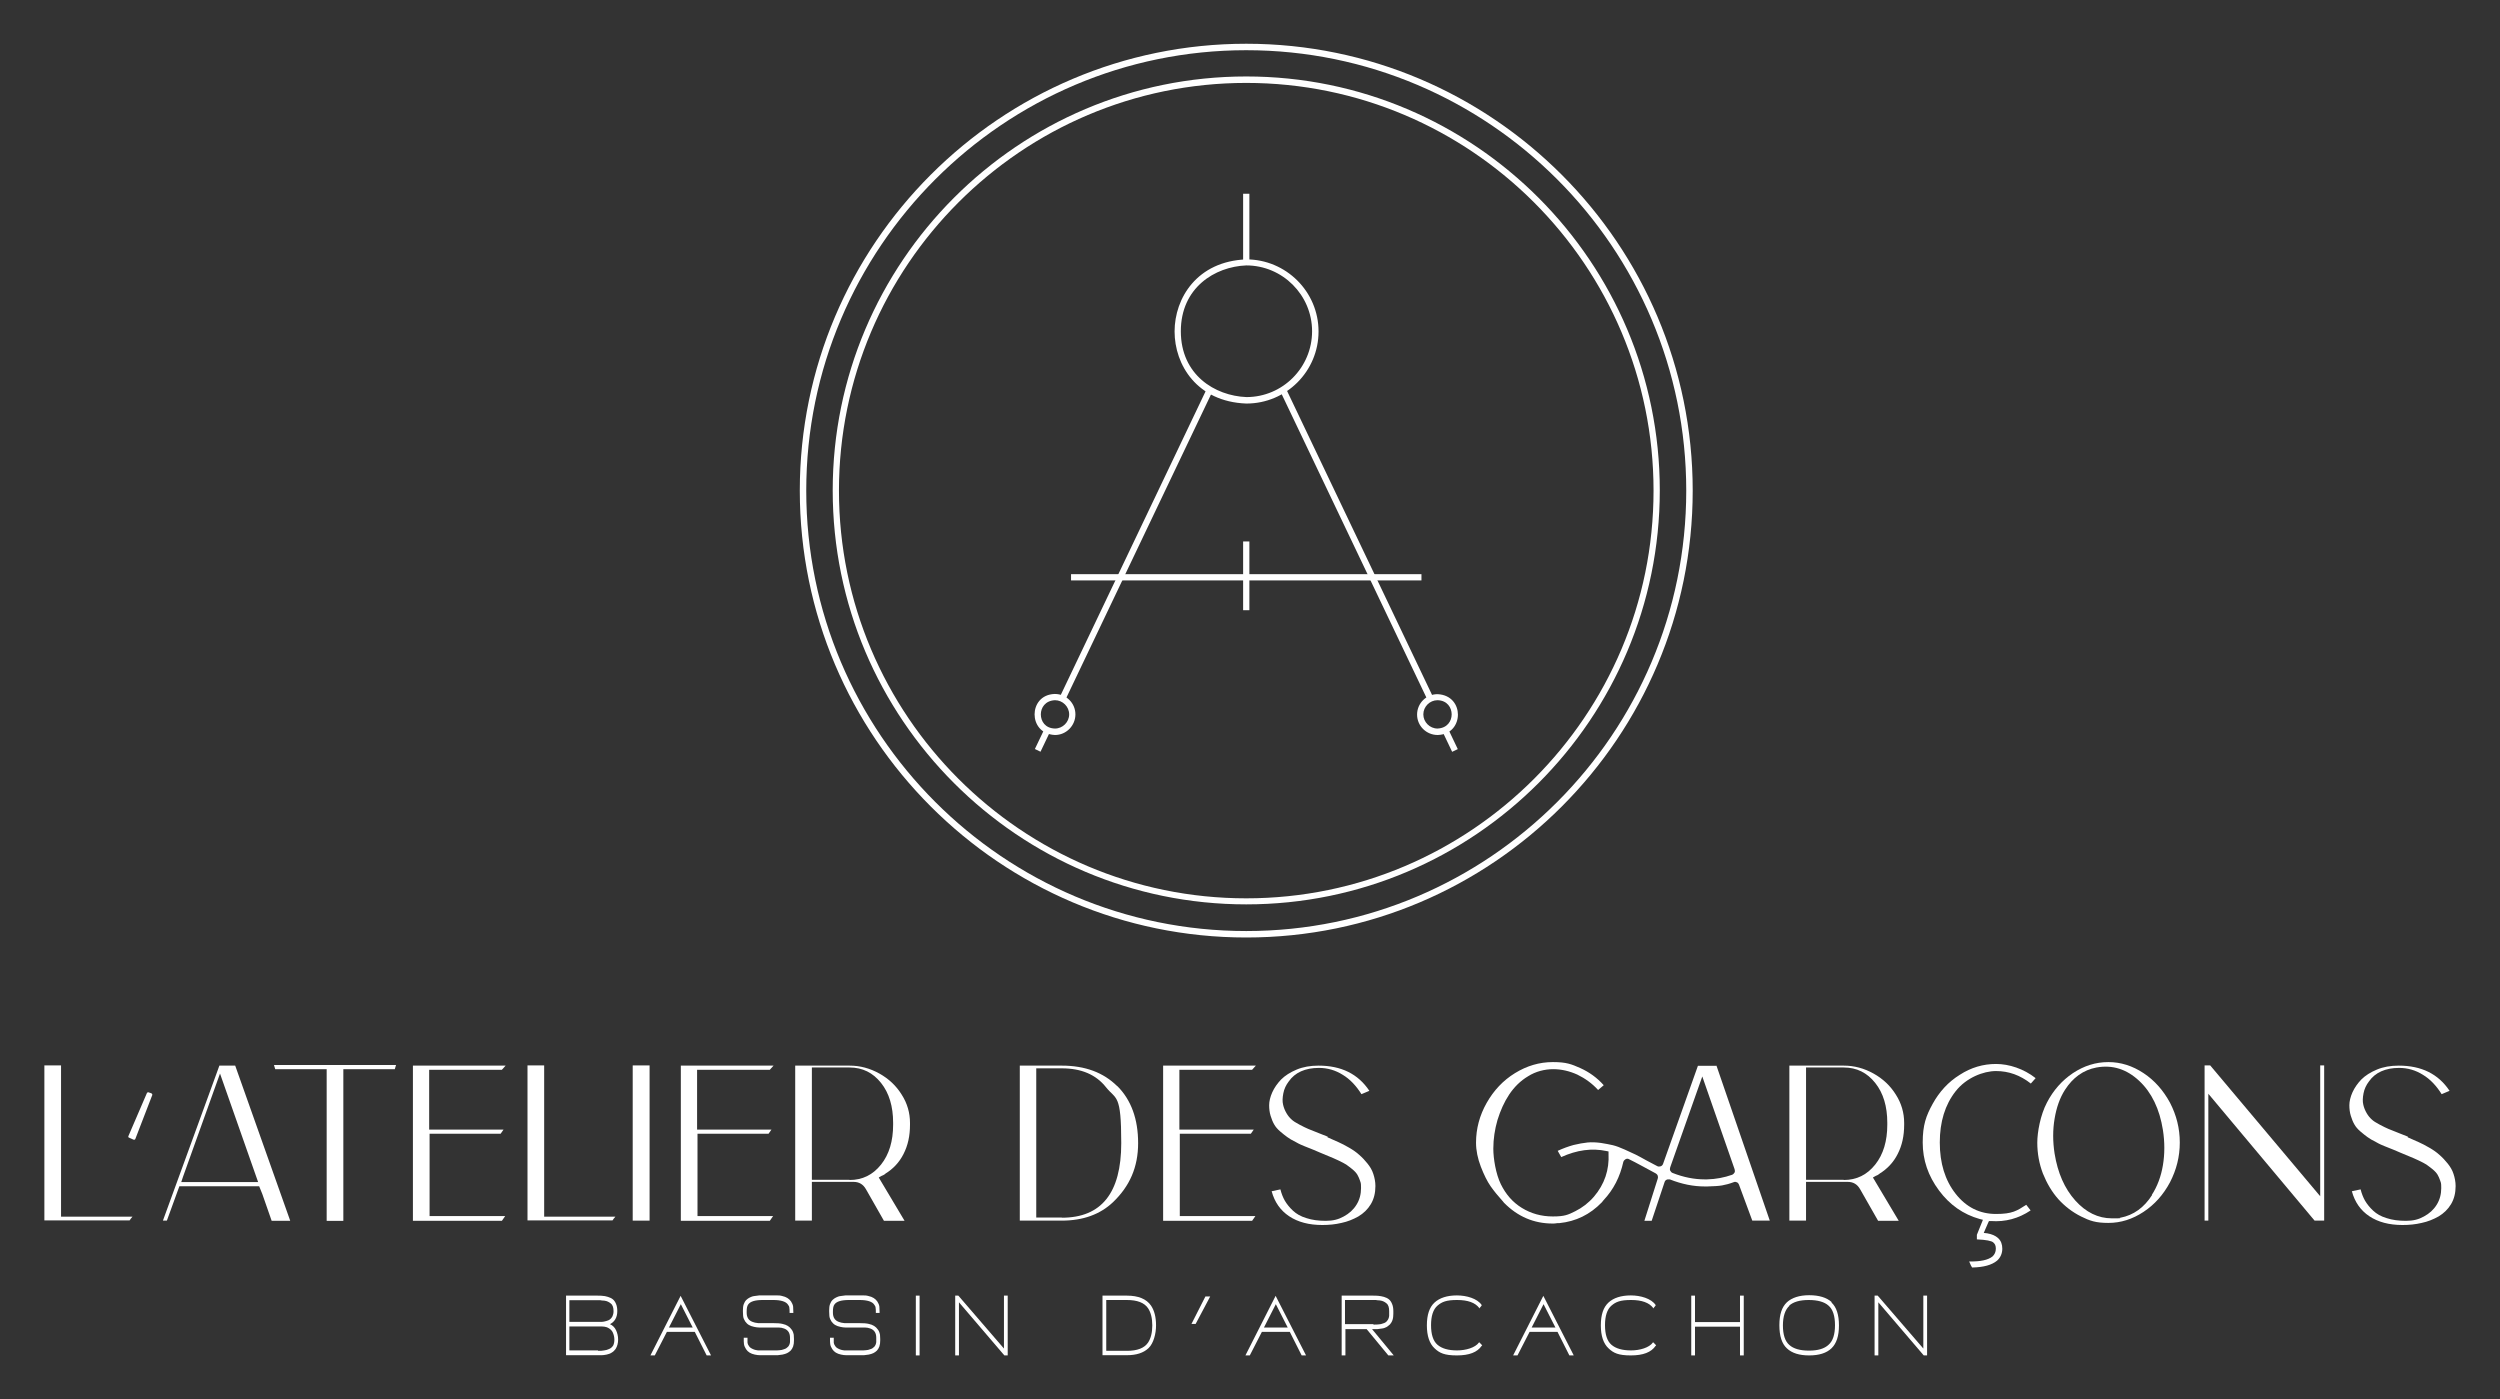 <svg xmlns="http://www.w3.org/2000/svg" id="Calque_1" data-name="Calque 1" viewBox="0 0 1200 671.6"><rect x="0" y="0" width="1200" height="671.6" fill="#333333" stroke="none"/><defs><style>      .cls-1 {        fill: #fff;        stroke-width: 0px;      }    </style></defs><g><path class="cls-1" d="M598.2,193.7c-23.7-.9-34.4-18.6-34.4-34.6,0-16,10.8-33.7,34.4-34.6,19.1,0,34.7,15.5,34.7,34.6s-15.5,34.6-34.6,34.6ZM598.2,127.4c-15.1.6-31.4,10.7-31.4,31.6,0,20.9,16.3,31,31.5,31.6,17.4,0,31.5-14.2,31.5-31.6s-14.2-31.6-31.6-31.6Z"></path><rect class="cls-1" x="495" y="353.8" width="10.8" height="3" transform="translate(-35.7 654) rotate(-64.5)"></rect><rect class="cls-1" x="463.1" y="259.7" width="164.2" height="3" transform="translate(74.8 641) rotate(-64.5)"></rect><path class="cls-1" d="M506.4,352.8c-6.8-.3-9.8-5.3-9.8-9.9,0-4.6,3-9.6,9.7-9.8h0c5.5,0,9.9,4.4,9.9,9.8s-4.4,9.9-9.8,9.9ZM506.4,336.1c-4.7.2-6.8,3.6-6.8,6.8,0,3.3,2.1,6.7,6.8,6.8,3.7,0,6.8-3.1,6.8-6.8s-3.1-6.8-6.8-6.8Z"></path><rect class="cls-1" x="694.5" y="349.9" width="3" height="10.8" transform="translate(-85.1 334.3) rotate(-25.5)"></rect><rect class="cls-1" x="649.7" y="179.1" width="3" height="164.2" transform="translate(-49 305.8) rotate(-25.5)"></rect><path class="cls-1" d="M690.1,352.8c-5.5,0-9.9-4.4-9.9-9.8s4.4-9.8,9.8-9.8c6.8.3,9.8,5.3,9.8,9.8,0,4.6-3,9.6-9.7,9.8h0ZM690,336.1c-3.7,0-6.8,3.1-6.8,6.8s3.1,6.8,6.8,6.8c4.7-.2,6.8-3.6,6.8-6.8s-2.1-6.7-6.8-6.8Z"></path><rect class="cls-1" x="596.7" y="259.9" width="3" height="33"></rect><rect class="cls-1" x="596.7" y="93" width="3" height="33"></rect><rect class="cls-1" x="514.1" y="275.6" width="168.2" height="3"></rect></g><g><path class="cls-1" d="M29.3,584h34.3c0,0-.2.3-.5.6-.3.3-.5.6-.6.8-.2.2-.3.4-.3.4H21.3v-74.4h8v72.6Z"></path><path class="cls-1" d="M72.7,524.9c.2,0,.3.2.4.4v.3l-8.1,21c-.1.4-.5.6-1,.4l-2-.9c-.2,0-.3-.2-.4-.3v-.4l8.9-20.7c.1-.3.4-.4.7-.4s.2,0,.3.1l1.3.4Z"></path><path class="cls-1" d="M139,585.1l.3.9h-8.9l-4.5-12.9-1.5-3.7h-38.3l-6,16.5h-1.9l25.8-70.8,1.3-3.6h7.6l26.1,73.6ZM87,567.4h36.9l-18.3-52.1-17.7,49.4-.9,2.7Z"></path><path class="cls-1" d="M131.4,511.2h58.7l-.6,2h-24.7v72.8h-8v-72.8h-24.7l-.6-2Z"></path><path class="cls-1" d="M206.2,544v39.7h36.3l-1.6,2.3h-42.7v-74.5h44.5l-1.8,2h-34.9v28.7h35.7l-1.4,2h-34.3Z"></path><path class="cls-1" d="M261.1,584h34.3c0,0-.2.3-.5.6-.3.3-.5.6-.6.8-.2.2-.3.4-.3.4h-40.8v-74.4h8v72.6Z"></path><path class="cls-1" d="M303.7,511.4h8.1v74.5h-8.1v-74.5Z"></path><path class="cls-1" d="M334.8,544v39.7h36.3l-1.6,2.3h-42.7v-74.5h44.5l-1.8,2h-34.9v28.7h35.7l-1.4,2h-34.3Z"></path><path class="cls-1" d="M425,563.4c-.8.6-1.4.9-1.8,1l-1.4.8,12.4,20.8h-9.9l-8.6-15.1c-1.4-2.5-3.4-3.6-6-3.6h-20v18.6h-8v-74.4h26.1c5.1,0,9.8,1.3,14.3,3.8,4.5,2.5,8.1,5.9,10.7,10.1,2.7,4.2,4,8.8,4,13.6v.9c0,5.3-1,9.9-3.1,14-2,4-5,7.2-8.8,9.5ZM407.8,566.4c6.2,0,11.2-2.5,15.1-7.4,3.9-4.9,5.8-11.3,5.8-19.1v-1c0-7.8-1.9-14.2-5.8-19.1-3.9-4.9-8.9-7.4-15.1-7.4h-18.1v53.9h18.1Z"></path><path class="cls-1" d="M536.3,521.3c6.7,6.7,10,15.9,10,27.4s-4,20.6-12,28.3c-6.2,5.9-14.4,8.9-24.7,8.9h-20.1v-71.3c0-1.2,0-2.2,0-3.1h20.2c11.1,0,20,3.3,26.6,9.9ZM509.7,584.5c19,0,28.5-11.9,28.5-35.8s-2.4-20.7-7.3-26.8c-4.8-6.1-11.9-9.1-21.2-9.1h-12.3v71.6h12.3Z"></path><path class="cls-1" d="M566.3,544v39.7h36.3l-1.6,2.3h-42.7v-74.5h44.5l-1.8,2h-34.9v28.7h35.7l-1.4,2h-34.3Z"></path><path class="cls-1" d="M637.2,545.9c1.9.8,3.6,1.6,5.2,2.3,1.6.7,3.3,1.6,5.2,2.7,1.9,1.1,3.5,2.2,4.9,3.5,1.4,1.2,2.7,2.6,3.9,4.1,1.2,1.5,2.2,3.1,2.8,5,.6,1.8,1,3.8,1,5.8,0,3.3-.7,6.2-2.2,8.7-1.5,2.5-3.5,4.4-6,5.9-2.5,1.4-5.2,2.5-8.1,3.1-2.9.7-6,1-9.2,1-6.4,0-11.7-1.4-15.9-4.2-4.2-2.8-7-6.8-8.4-12l4.2-.9c.5,2,1.2,3.8,2.1,5.4,1,1.7,2.3,3.3,3.9,4.8,1.7,1.6,3.8,2.8,6.5,3.6,2.7.9,5.8,1.3,9.3,1.3s6.1-.7,8.6-2.1c2.6-1.4,4.6-3.2,6.1-5.6,1.5-2.4,2.2-5.1,2.2-8s-.2-2.5-.5-3.6c-.4-1.1-.8-2.1-1.3-2.9-.5-.8-1.3-1.7-2.4-2.6-1.1-.9-2.1-1.6-2.9-2.2-.8-.5-2.1-1.2-3.8-2-1.7-.8-3.1-1.4-4.1-1.8s-2.6-1.1-4.8-2l-2.8-1.2c-1.9-.8-3.4-1.4-4.5-1.8-1-.4-2.5-1-4.2-2-1.8-.9-3.2-1.7-4.1-2.4-1-.7-2.1-1.6-3.4-2.7-1.3-1.1-2.3-2.3-2.9-3.4-.7-1.2-1.2-2.5-1.7-4.1s-.7-3.3-.7-5.1.5-4,1.5-6.2c1-2.2,2.4-4.2,4.2-6.1,1.9-1.9,4.4-3.5,7.5-4.8,3.1-1.3,6.6-1.9,10.5-1.9,10.9,0,19,4,24.4,12.1l-3.8,1.6c-2.5-4-5.5-7.2-9-9.3-3.5-2.2-7.3-3.3-11.4-3.3-6.6,0-11.5,2.2-14.5,6.5-1.3,1.7-2.2,3.6-2.6,5.7-.4,2.1-.5,3.9-.1,5.5.3,1.4.9,2.8,1.6,4,.7,1.2,1.5,2.2,2.4,3,.8.8,2.1,1.6,3.8,2.5,1.7.9,3.1,1.6,4.3,2.1,1.2.5,3,1.2,5.5,2.2,1.5.6,2.8,1.1,3.8,1.5Z"></path><path class="cls-1" d="M823.9,511.5l25.6,74.4h-8.4l-6.4-17.3c-.2-.5-.5-.9-1-1.1-.5-.2-.9-.3-1.4-.1-2.1.8-4,1.3-5.7,1.6-1.7.3-4,.4-7.1.5h-1.2c-5.5,0-11-1.1-16.8-3.4-.3,0-.7,0-1,0-.3,0-.6.2-.9.4-.3.2-.5.5-.6.9l-6.2,18.6h-3.5l6.4-20.2c.1-.4.2-.7.1-1,0-.3-.1-.6-.3-.9-.2-.3-.5-.5-.8-.7-1.5-.8-3.5-1.9-6.1-3.3-2.9-1.6-5.1-2.7-6.7-3.5-.5-.3-1-.3-1.6,0-.5.3-.9.7-1.1,1.3-1.6,7.2-4.7,13.3-9.5,18.4l-.8,1c-5.7,5.9-12.5,9.2-20.4,10h-.9c-1,.2-1.8.2-2.3.2-9,0-16.8-3.3-23.4-10h0c0-.1-1-1.2-1-1.2-1.9-2.1-3.7-4.3-5.4-6.7-1.6-2.3-3.2-5.5-4.7-9.4-1.5-3.9-2.3-7.8-2.3-11.5,0-6.7,1.7-13.1,5.1-19.1,3.4-6,7.9-10.8,13.6-14.3,5.7-3.5,11.7-5.3,18.2-5.3s8.9,1,13.2,2.9c4.2,1.9,8,4.6,11.2,8.2l-2.7,2.3c-2.9-3.2-6.3-5.6-10-7.4-3.8-1.7-7.6-2.6-11.6-2.6s-8.4,1.1-12,3.4c-3.7,2.2-6.7,5.2-9.1,8.8-2.4,3.6-4.2,7.7-5.6,12.2-1.3,4.5-2,9.1-2,13.8s1.2,12.1,3.6,17c2.4,4.9,5.7,8.7,10.1,11.4,4.4,2.7,9.3,4.1,14.9,4.1s7.3-.8,10.7-2.5c3.4-1.7,6.4-4,9-7,5.1-6,7.4-12.9,7-20.6v-1.1l-1-.2c-7-1.5-14.2-.5-21.7,2.9l-1.7-3c2.6-1.2,5.1-2.1,7.6-2.8,2.5-.6,4.7-1,6.7-1.2s4.1-.1,6.4.2c2.3.4,4.2.7,5.8,1.1,1.6.4,3.5,1.1,5.7,2.1,2.2,1,4,1.8,5.2,2.4,1.2.6,2.9,1.5,5.2,2.8,2.2,1.2,4,2.1,5.3,2.8.5.2,1,.2,1.6,0,.5-.2.9-.6,1.1-1.2l16.7-47h8.7ZM832.6,562.8c.2-.5.2-1,0-1.6l-15.5-44.5-15.4,43.6c-.2.6-.2,1.1,0,1.6.3.5.6.9,1.1,1.1,5.3,2.1,10.5,3.1,15.4,3.1h1.2c4.3-.1,8.3-.9,12-2.2.5-.2.9-.6,1.2-1.1Z"></path><path class="cls-1" d="M902.2,563.4c-.8.6-1.4.9-1.8,1l-1.4.8,12.4,20.8h-9.9l-8.6-15.1c-1.4-2.5-3.4-3.6-6-3.6h-20v18.6h-8v-74.4h26.1c5.1,0,9.8,1.3,14.3,3.8,4.5,2.5,8.1,5.9,10.7,10.1,2.7,4.2,4,8.8,4,13.6v.9c0,5.3-1,9.9-3.1,14-2,4-5,7.2-8.8,9.5ZM885,566.4c6.2,0,11.2-2.5,15.1-7.4,3.9-4.9,5.8-11.3,5.8-19.1v-1c0-7.8-1.9-14.2-5.8-19.1-3.9-4.9-8.9-7.4-15.1-7.4h-18.1v53.9h18.1Z"></path><path class="cls-1" d="M955.7,586.1h-1c0-.1-2.5,5.7-2.5,5.7l1.7.2c2.2.4,3.9,1.1,5.2,2.3,1.4,1.3,2,3,2,5.1s-.8,4.2-2.5,5.7c-2.5,2.1-6.5,3.2-12,3.3-.3-.4-.8-1.4-1.4-2.9,5.4.1,9.1-.7,11.2-2.4,1-.9,1.6-2.2,1.6-3.7s-.4-2.3-1.2-3c-.8-.8-3.5-1.3-7.9-1.5v-2.2l2.9-7.2-1.6-.4c-7.8-2.2-14.3-6.7-19.5-13.7-5.2-7-7.8-14.6-7.8-23s1.6-12.8,4.8-18.6c3.2-5.8,7.5-10.5,13-13.9,5.4-3.5,11.2-5.2,17.4-5.2s13.3,2.3,19,6.8l-2.3,2.6c-5.1-4-10.6-6-16.7-6s-14.3,3.2-19.4,9.7c-5.1,6.5-7.6,14.7-7.6,24.6,0,9.9,2.5,18.1,7.6,24.6,5.1,6.5,11.6,9.7,19.4,9.7s10-1.5,14.5-4.4l2.1,2.7c-5.8,3.9-12.2,5.6-19,5.1Z"></path><path class="cls-1" d="M1012,509.8c6,0,11.6,1.8,16.9,5.3,5.3,3.5,9.5,8.3,12.7,14.2,3.1,6,4.7,12.3,4.7,19.1s-1.6,13.1-4.7,19.1c-3.2,6-7.4,10.7-12.7,14.2-5.3,3.5-10.9,5.3-16.9,5.3s-8.9-1-13.1-3.1c-4.2-2.1-7.8-4.9-10.9-8.3-3.1-3.5-5.5-7.6-7.4-12.3-1.8-4.7-2.7-9.7-2.7-14.8s1.5-13.3,4.6-19.2c3.1-6,7.3-10.7,12.5-14.2,5.3-3.5,10.9-5.3,17-5.3ZM1032.9,573.5c2.6-4,4.4-8.8,5.3-14.2.9-5.4.9-11.1,0-16.9-1.6-10.1-5.4-18-11.4-23.6-6-5.6-12.8-7.8-20.5-6.4-6.3,1.2-11.3,4.8-15.1,10.7-2.5,3.9-4.1,8.5-5,13.9-.9,5.3-.9,10.9,0,16.7,1.5,9.3,4.8,16.8,9.9,22.5,5.1,5.7,11,8.6,17.6,8.6s2.7-.1,4.1-.3c6.3-1.2,11.4-4.9,15.2-10.9Z"></path><path class="cls-1" d="M1113.8,511.4h1.8v74.5h-4.6l-51-60.9v60.9h-1.8v-74.5h2.7l52.8,62.8v-62.8Z"></path><path class="cls-1" d="M1155.7,545.9c1.9.8,3.6,1.6,5.2,2.3,1.6.7,3.3,1.6,5.2,2.7,1.9,1.1,3.5,2.2,4.9,3.5,1.4,1.2,2.7,2.6,3.9,4.1,1.2,1.5,2.2,3.1,2.8,5,.6,1.8,1,3.8,1,5.8,0,3.3-.7,6.2-2.2,8.7-1.5,2.5-3.5,4.4-6,5.9-2.5,1.4-5.2,2.5-8.1,3.1-2.9.7-6,1-9.2,1-6.4,0-11.7-1.4-15.9-4.2-4.2-2.8-7-6.8-8.4-12l4.2-.9c.5,2,1.2,3.8,2.1,5.4,1,1.7,2.3,3.3,3.9,4.8,1.7,1.6,3.8,2.8,6.5,3.6,2.7.9,5.8,1.3,9.3,1.3s6.1-.7,8.6-2.1c2.6-1.4,4.6-3.2,6.1-5.6,1.5-2.4,2.2-5.1,2.2-8s-.2-2.5-.5-3.6c-.4-1.1-.8-2.1-1.3-2.9-.5-.8-1.3-1.7-2.4-2.6-1.1-.9-2.1-1.6-2.9-2.2-.8-.5-2.1-1.2-3.8-2-1.7-.8-3.1-1.4-4.1-1.8s-2.6-1.1-4.8-2l-2.8-1.2c-1.9-.8-3.4-1.4-4.5-1.8-1-.4-2.5-1-4.2-2-1.8-.9-3.2-1.7-4.1-2.4-1-.7-2.1-1.6-3.4-2.7-1.3-1.1-2.3-2.3-2.9-3.4-.7-1.2-1.2-2.5-1.7-4.1s-.7-3.3-.7-5.1.5-4,1.5-6.2c1-2.2,2.4-4.2,4.2-6.1,1.9-1.9,4.4-3.5,7.5-4.8,3.1-1.3,6.6-1.9,10.5-1.9,10.9,0,19,4,24.4,12.1l-3.8,1.6c-2.5-4-5.5-7.2-9-9.3-3.5-2.2-7.3-3.3-11.4-3.3-6.6,0-11.5,2.2-14.5,6.5-1.3,1.7-2.2,3.6-2.6,5.7-.4,2.1-.5,3.9-.1,5.5.3,1.4.9,2.8,1.6,4,.7,1.2,1.5,2.2,2.4,3,.8.8,2.1,1.6,3.8,2.5,1.7.9,3.1,1.6,4.3,2.1,1.2.5,3,1.2,5.5,2.2,1.5.6,2.8,1.1,3.8,1.5Z"></path></g><g><path class="cls-1" d="M289.1,622c.8,0,1.7.2,2.7.5,1,.3,1.8.7,2.4,1.2.6.5,1.1,1.2,1.5,2.2.4.9.6,2.1.6,3.4,0,3-1.2,5.1-3.5,6.3,1.3.6,2.3,1.6,2.9,2.9.6,1.3,1,2.8,1,4.5s-.4,3.2-1.2,4.5c-.5.7-1.1,1.3-1.8,1.7-.7.5-1.6.8-2.5,1-1,.2-1.8.3-2.4.3-.7,0-1.5,0-2.4,0h-14.7v-28.6h14.7c1.1,0,2.1,0,2.9.1ZM288.9,634.5c.6,0,1.3-.2,2.1-.4.8-.2,1.4-.5,1.8-.8.5-.4.9-.9,1.2-1.5.3-.7.5-1.5.5-2.4s-.1-1.6-.3-2.2-.5-1.1-1-1.5c-.5-.4-.9-.7-1.4-.9-.4-.2-1-.4-1.8-.5-.8,0-1.4-.1-1.9-.2-.5,0-1.1,0-2,0h-12.8v10.4h13.2c.9,0,1.6,0,2.3,0ZM287.1,648.4c1.1,0,2.1,0,2.9-.2.8-.1,1.6-.3,2.4-.7.8-.3,1.4-.9,1.9-1.6.4-.8.6-1.7.6-2.9s-.3-2.4-.8-3.5c-.4-.8-1-1.4-1.8-1.9s-1.5-.7-2.2-.8-1.5-.1-2.7-.1h-14.1v11.5h13.7Z"></path><path class="cls-1" d="M339.2,650.6l-5.7-11.3h-13.4l-5.8,11.3h-2.1l14.5-28.6,14.6,28.6h-2.2ZM321.1,637.2h11.4s-5.7-11.2-5.7-11.2l-5.7,11.2Z"></path><path class="cls-1" d="M364.8,650.5c-.8,0-1.6-.1-2.5-.3-1.9-.4-3.3-1.2-4.2-2.6-.5-.8-.9-1.6-1-2.5,0-.1,0-.6-.1-1.3v-1.7h1.8v.3c0,1.1,0,1.7,0,2,.1.8.4,1.3.7,1.7.4.7,1.1,1.1,2,1.5s1.7.5,2.4.6c.7,0,1.6,0,2.6,0h5.3c.9,0,1.7,0,2.4-.1.7,0,1.4-.2,2.2-.5.8-.2,1.4-.7,1.9-1.2.5-.6.8-1.3.9-2.2,0-.6,0-1.1,0-1.4v-.7c0-2.2-.9-3.7-2.8-4.4-.8-.3-1.7-.5-2.7-.5-.6,0-1.6,0-2.9,0h-4.1c-1,0-1.8,0-2.4,0-.6,0-1.4-.1-2.3-.3-1-.2-1.8-.5-2.5-.9-.7-.4-1.3-1-1.8-1.7-.5-.8-.9-1.6-1-2.6,0-.5-.1-1.2-.1-2.1v-.7c0-1.1.1-2.1.4-2.9.3-.8.7-1.5,1.2-2,.5-.5,1.1-.9,1.7-1.2.6-.3,1.3-.6,2.2-.7.9-.1,1.6-.2,2.3-.3.6,0,1.4,0,2.4,0h3.9c1,0,1.8,0,2.3,0,.7,0,1.5,0,2.5.3,1.9.4,3.3,1.3,4.2,2.6.5.8.9,1.6,1,2.5,0,.6.1,1.5.1,2.7v.3h-1.8v-.3c0-.9,0-1.6-.1-2,0-.7-.3-1.2-.7-1.7-.9-1.4-3.3-2.2-7-2.2h-5c-3.8,0-6.1.7-7.1,2.2-.5.7-.7,1.8-.7,3.3v.6c0,2.2.9,3.7,2.8,4.4.7.3,1.6.5,2.7.6.7,0,1.6,0,2.9,0h4.1c2.1,0,3.7.1,4.8.4,1.9.4,3.3,1.3,4.2,2.6.6.7.9,1.6,1.1,2.6,0,.7.1,1.3.1,2v.7c0,1.1-.1,2-.4,2.9-.3.8-.7,1.5-1.2,2s-1.1.9-1.7,1.2c-.6.3-1.3.5-2.2.7-.9.1-1.6.2-2.3.3-.6,0-1.4,0-2.4,0h-3.9c-1,0-1.8,0-2.3,0Z"></path><path class="cls-1" d="M406.2,650.5c-.8,0-1.6-.1-2.5-.3-1.9-.4-3.3-1.2-4.2-2.6-.5-.8-.9-1.6-1-2.5,0-.1,0-.6-.1-1.3v-1.7h1.8v.3c0,1.1,0,1.7,0,2,.1.8.4,1.3.7,1.7.4.7,1.1,1.1,2,1.5s1.7.5,2.4.6c.7,0,1.6,0,2.6,0h5.3c.9,0,1.7,0,2.4-.1.7,0,1.4-.2,2.2-.5.8-.2,1.4-.7,1.9-1.2.5-.6.8-1.3.9-2.2,0-.6,0-1.1,0-1.4v-.7c0-2.2-.9-3.7-2.8-4.4-.8-.3-1.7-.5-2.7-.5-.6,0-1.6,0-2.9,0h-4.1c-1,0-1.8,0-2.4,0-.6,0-1.4-.1-2.3-.3-1-.2-1.8-.5-2.5-.9-.7-.4-1.3-1-1.8-1.7-.5-.8-.9-1.6-1-2.6,0-.5-.1-1.2-.1-2.1v-.7c0-1.1.1-2.1.4-2.9.3-.8.7-1.5,1.2-2,.5-.5,1.1-.9,1.7-1.2.6-.3,1.3-.6,2.2-.7.9-.1,1.6-.2,2.3-.3.6,0,1.4,0,2.4,0h3.9c1,0,1.8,0,2.3,0,.7,0,1.5,0,2.5.3,1.9.4,3.3,1.3,4.2,2.6.5.8.9,1.6,1,2.5,0,.6.1,1.5.1,2.7v.3h-1.8v-.3c0-.9,0-1.6-.1-2,0-.7-.3-1.2-.7-1.7-.9-1.4-3.3-2.2-7-2.2h-5c-3.8,0-6.1.7-7.1,2.2-.5.7-.7,1.8-.7,3.3v.6c0,2.2.9,3.7,2.8,4.4.7.3,1.6.5,2.7.6.7,0,1.6,0,2.9,0h4.1c2.1,0,3.7.1,4.8.4,1.9.4,3.3,1.3,4.2,2.6.6.7.9,1.6,1.1,2.6,0,.7.1,1.3.1,2v.7c0,1.1-.1,2-.4,2.9-.3.8-.7,1.5-1.2,2s-1.1.9-1.7,1.2c-.6.3-1.3.5-2.2.7-.9.1-1.6.2-2.3.3-.6,0-1.4,0-2.4,0h-3.9c-1,0-1.8,0-2.3,0Z"></path><path class="cls-1" d="M441.4,621.9v28.7h-1.8v-28.7h1.8Z"></path><path class="cls-1" d="M483.6,650.6h-1.5l-21.8-25.5v25.5h-1.8v-28.7h1.5l21.9,25.4v-25.4h1.8v28.7Z"></path><path class="cls-1" d="M529.2,621.9h11.7c5.5,0,9.4,1.6,11.6,4.8,1.6,2.4,2.4,5.5,2.4,9.5s-1.2,8.6-3.6,10.9-5.9,3.4-10.4,3.4h-11.7v-28.7ZM531,648.4h9.9c5,0,8.4-1.3,10.2-4,1.3-2,2-4.7,2-8.2s-.7-6.2-2-8.2c-1.8-2.7-5.2-4-10.2-4h-9.9v24.3Z"></path><path class="cls-1" d="M573.9,635.5h-2l6.7-13.2h2.3l-7,13.2Z"></path><path class="cls-1" d="M624.8,650.6l-5.7-11.3h-13.4l-5.8,11.3h-2.1l14.5-28.6,14.6,28.6h-2.2ZM606.7,637.2h11.4s-5.7-11.2-5.7-11.2l-5.7,11.2Z"></path><path class="cls-1" d="M644,621.9h14.7c1.1,0,2.1,0,2.9.1s1.7.2,2.7.5c1,.3,1.8.7,2.4,1.2.6.5,1.1,1.2,1.5,2.2.4.9.6,2.1.6,3.4v1.3c0,1.1-.1,2.1-.4,3-.3.9-.7,1.5-1.2,2.1-.5.5-1.1.9-1.7,1.3-.6.3-1.3.6-2.2.7-.9.1-1.6.2-2.3.3-.7,0-1.5,0-2.4,0l10.4,12.6h-2.6l-10.4-12.6h-10.2v12.6c0,0-1.8,0-1.8,0v-28.7ZM659.3,635.8c1,0,1.8,0,2.5-.1.7,0,1.4-.2,2.2-.5.8-.2,1.5-.7,1.9-1.3.5-.6.8-1.4.9-2.3,0-.3,0-.8,0-1.5v-.8c0-.8-.1-1.6-.3-2.2-.2-.6-.5-1.1-1-1.5-.5-.4-.9-.7-1.4-.9-.4-.2-1-.4-1.8-.5-.8,0-1.4-.1-1.9-.2-.5,0-1.1,0-2,0h-12.8v11.6h13.6Z"></path><path class="cls-1" d="M711.2,646c-2.1,3.1-6,4.6-11.9,4.6s-8.3-1.1-10.7-3.4c-2.4-2.2-3.7-5.9-3.7-11s1.2-8.7,3.7-11c2.4-2.2,6-3.4,10.7-3.4s9.8,1.5,11.9,4.6v.2c.1,0-1.2,1.5-1.2,1.5v-.3c-1.9-2.5-5.4-3.8-10.6-3.8s-7.3.9-9.4,2.7c-2.1,1.8-3.1,5-3.1,9.4s1,7.6,3.1,9.4c2.1,1.8,5.2,2.7,9.4,2.7s8.7-1.3,10.5-3.8v-.2c.1,0,1.5,1.5,1.5,1.5v.2Z"></path><path class="cls-1" d="M753.3,650.6l-5.7-11.3h-13.4l-5.8,11.3h-2.1l14.5-28.6,14.6,28.6h-2.2ZM735.2,637.2h11.4s-5.7-11.2-5.7-11.2l-5.7,11.2Z"></path><path class="cls-1" d="M794.7,646c-2.1,3.1-6,4.6-11.9,4.6s-8.3-1.1-10.7-3.4c-2.4-2.2-3.7-5.9-3.7-11s1.2-8.7,3.7-11c2.4-2.2,6-3.4,10.7-3.4s9.8,1.5,11.9,4.6v.2c.1,0-1.2,1.5-1.2,1.5v-.3c-1.9-2.5-5.4-3.8-10.6-3.8s-7.3.9-9.4,2.7c-2.1,1.8-3.1,5-3.1,9.4s1,7.6,3.1,9.4c2.1,1.8,5.2,2.7,9.4,2.7s8.7-1.3,10.5-3.8v-.2c.1,0,1.5,1.5,1.5,1.5v.2Z"></path><path class="cls-1" d="M837,650.6h-1.8v-13.8h-21.6v13.8h-1.8v-28.7h1.8v12.7h21.6v-12.7h1.8v28.7Z"></path><path class="cls-1" d="M879.1,625.2c2.4,2.2,3.6,5.9,3.6,11s-1.2,8.7-3.6,11c-2.4,2.3-6,3.4-10.7,3.4s-8.3-1.1-10.7-3.4c-2.4-2.2-3.6-5.9-3.6-11.1s1.2-8.7,3.6-11c2.4-2.2,6-3.4,10.7-3.4s8.4,1.1,10.8,3.3ZM858.9,626.8c-2,1.8-3.1,5-3.1,9.4s1,7.6,3.1,9.4c2,1.8,5.2,2.7,9.4,2.7s7.4-.9,9.4-2.8c2.1-1.8,3.1-5,3.1-9.4s-1-7.6-3.1-9.4c-2-1.8-5.2-2.7-9.5-2.7s-7.4.9-9.4,2.7Z"></path><path class="cls-1" d="M924.9,650.6h-1.5l-21.8-25.5v25.5h-1.8v-28.7h1.5l21.9,25.4v-25.4h1.8v28.7Z"></path></g><path class="cls-1" d="M598.2,450c-118.1,0-214.3-96.2-214.3-214.5S480.1,21,598.2,21s214.3,96.2,214.3,214.5-96.1,214.5-214.3,214.5ZM598.2,24.1c-116.4,0-211.2,94.8-211.2,211.4s94.7,211.4,211.2,211.4,211.2-94.8,211.2-211.4S714.6,24.1,598.2,24.1Z"></path><path class="cls-1" d="M598.2,434.1c-109.5,0-198.5-89.1-198.5-198.7s89-198.7,198.5-198.7,198.5,89.1,198.5,198.7-89,198.7-198.5,198.7ZM598.2,39.8c-107.8,0-195.5,87.8-195.5,195.7s87.7,195.7,195.5,195.7,195.5-87.8,195.5-195.7-87.7-195.7-195.5-195.7Z"></path></svg>